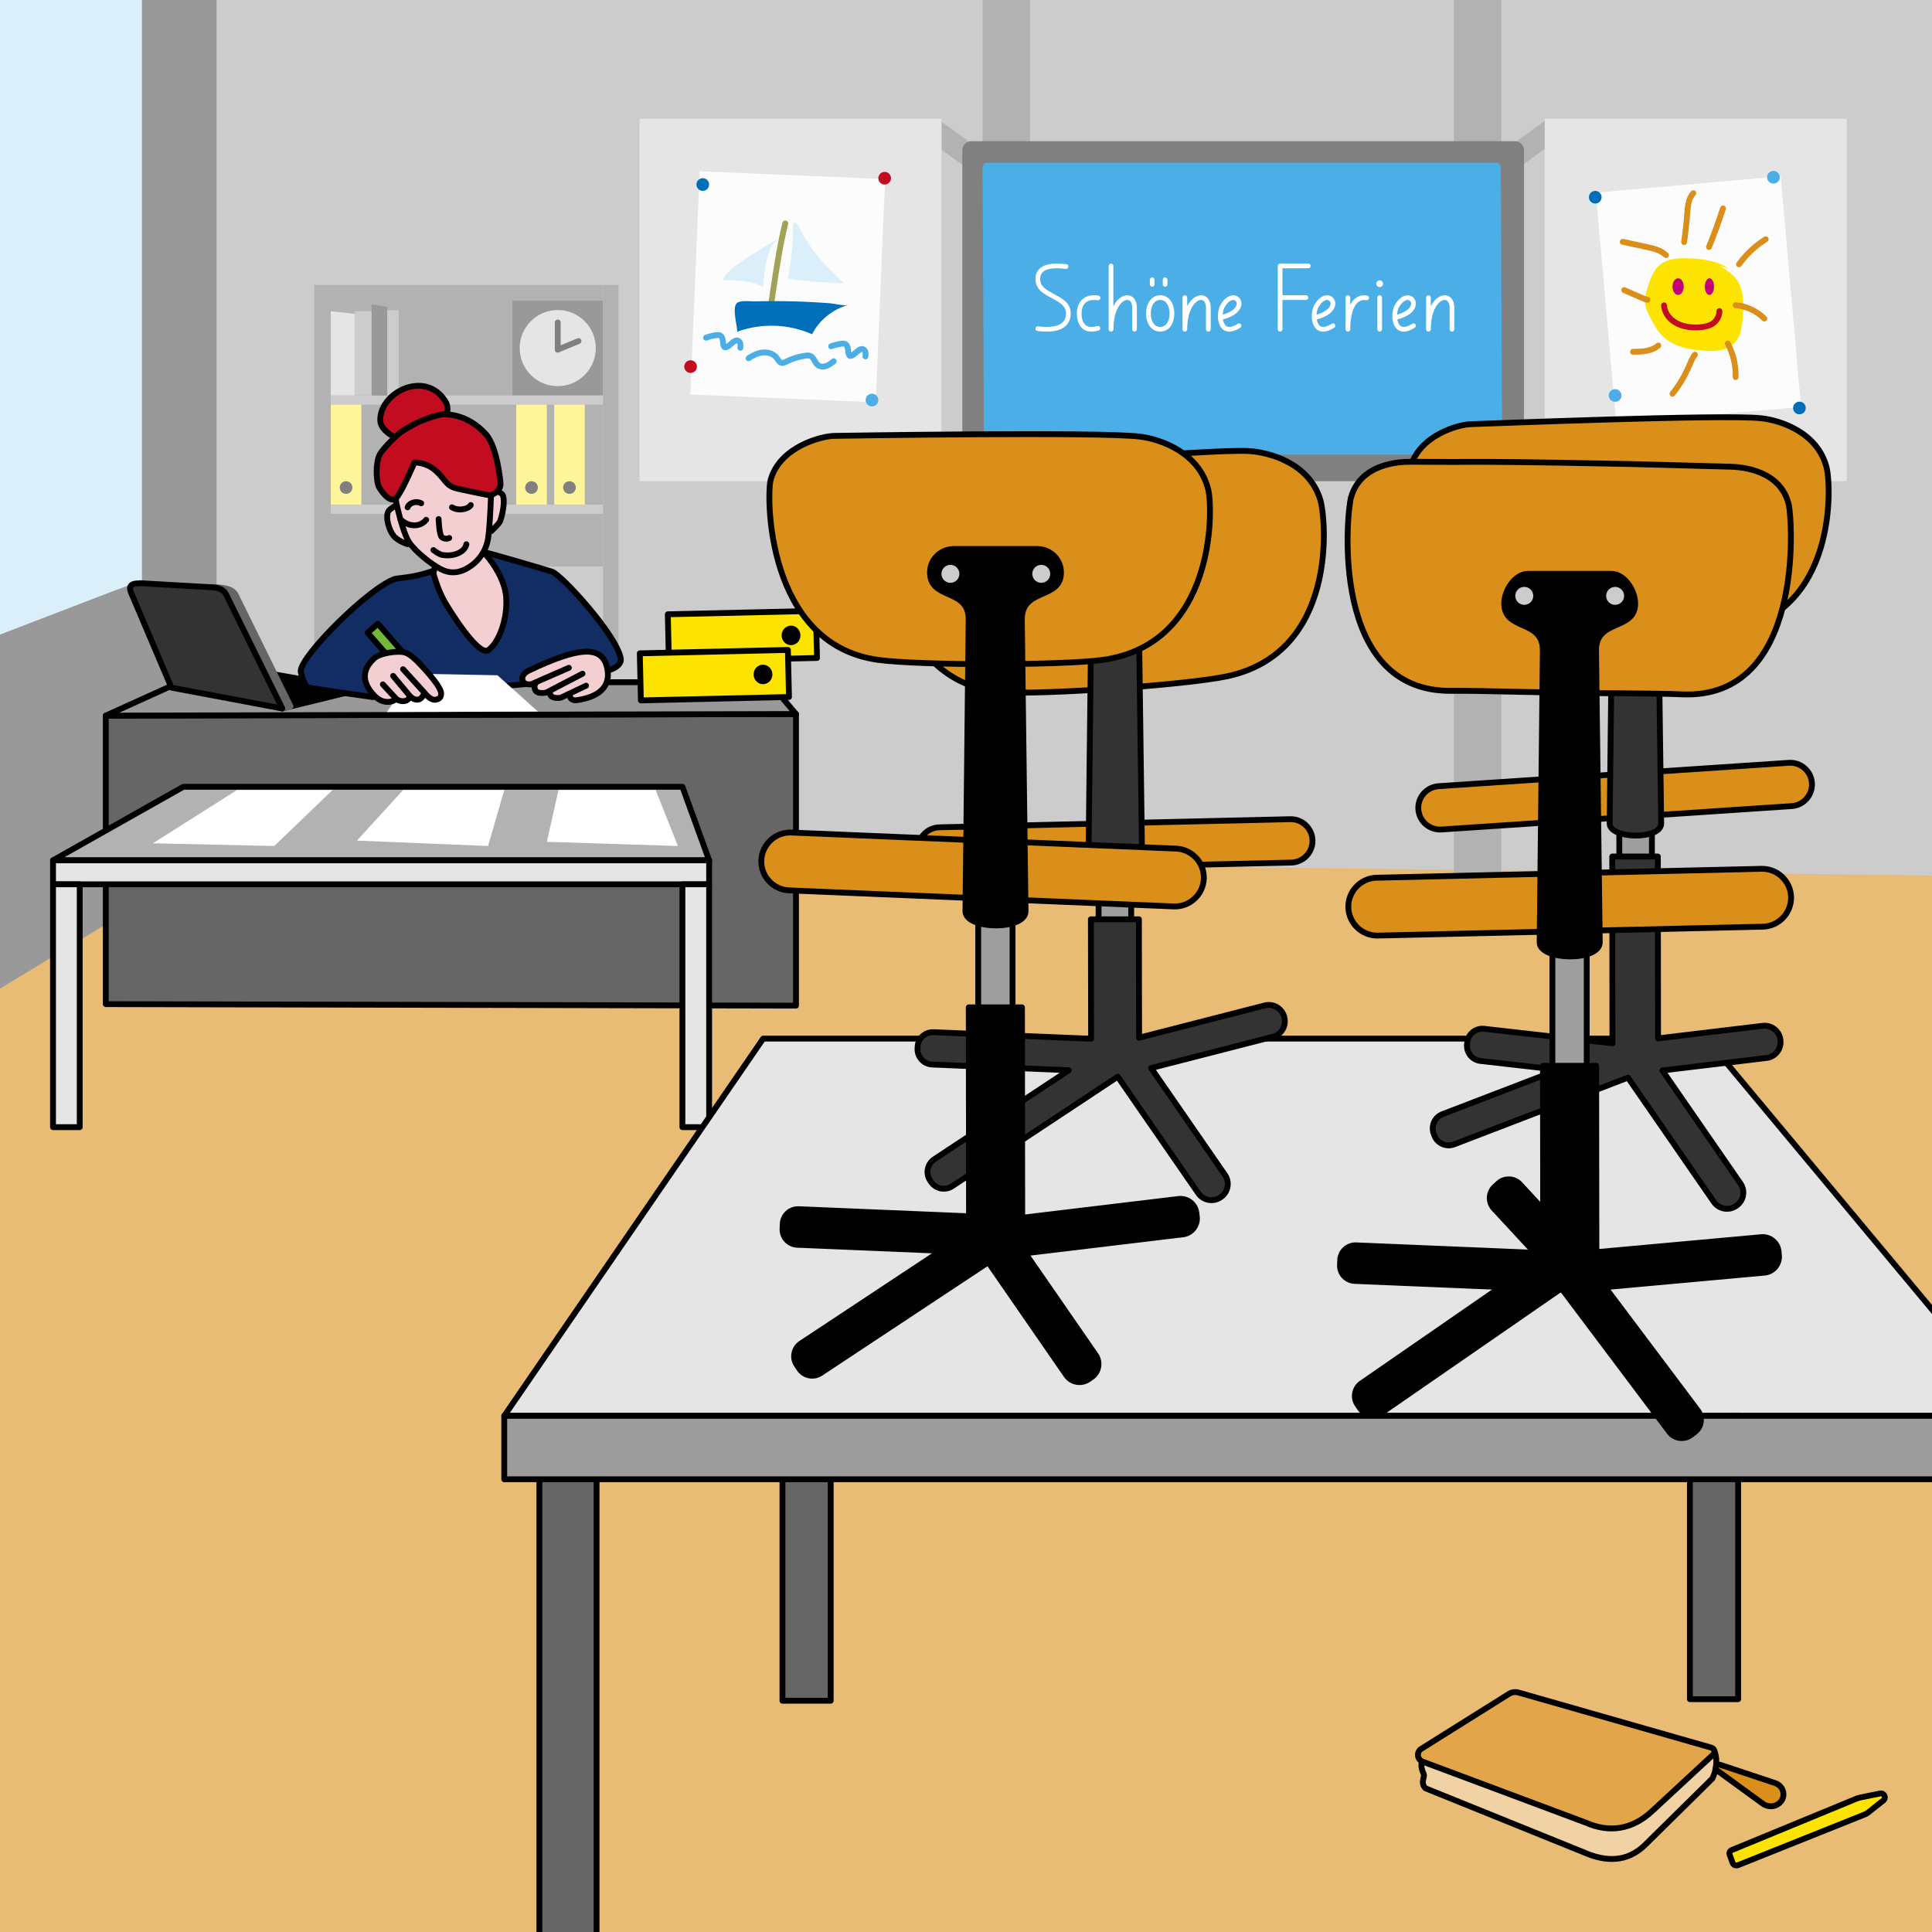 <?xml version="1.0" encoding="utf-8"?>
<!-- Generator: Adobe Illustrator 27.3.1, SVG Export Plug-In . SVG Version: 6.00 Build 0)  -->
<svg version="1.1" id="Illustration_02" xmlns="http://www.w3.org/2000/svg" xmlns:xlink="http://www.w3.org/1999/xlink" x="0px"
	 y="0px" viewBox="0 0 396.85 396.85" style="enable-background:new 0 0 396.85 396.85;" xml:space="preserve">
<style type="text/css">
	.st0{clip-path:url(#SVGID_00000057149558957638647060000005267397813902466744_);}
	.st1{fill:#CCCCCC;}
	.st2{fill:#999999;}
	.st3{fill:#E9BC76;}
	.st4{fill:#DBEFFA;}
	.st5{fill:#B2B2B2;}
	.st6{fill:#E5E5E5;}
	.st7{fill:none;stroke:#808080;stroke-width:1.2;stroke-linecap:round;stroke-linejoin:round;stroke-miterlimit:10;}
	.st8{fill:#FEF499;}
	.st9{fill:#808080;}
	.st10{fill:#4BAEE7;}
	.st11{fill:#FFFFFF;}
	.st12{opacity:0.9;fill:#FFFFFF;}
	.st13{fill:#FCE400;}
	.st14{fill:#006FB9;}
	.st15{fill:none;stroke:#C20D20;stroke-width:1.2;stroke-linecap:round;stroke-linejoin:round;stroke-miterlimit:10;}
	.st16{fill:none;stroke:#DB8F1B;stroke-width:1.2;stroke-linecap:round;stroke-linejoin:round;stroke-miterlimit:10;}
	.st17{fill:none;stroke:#A0A356;stroke-width:1.2;stroke-linecap:round;stroke-linejoin:round;stroke-miterlimit:10;}
	.st18{fill:none;stroke:#4BAEE7;stroke-width:1.2;stroke-linecap:round;stroke-linejoin:round;stroke-miterlimit:10;}
	.st19{fill:#C3007A;}
	.st20{fill:#666666;stroke:#000000;stroke-width:1.2;stroke-linecap:round;stroke-linejoin:round;stroke-miterlimit:10;}
	.st21{fill:#B2B2B2;stroke:#000000;stroke-width:1.2;stroke-linecap:round;stroke-linejoin:round;stroke-miterlimit:10;}
	.st22{fill:#CFD5E0;stroke:#000000;stroke-width:1.2;stroke-linecap:round;stroke-linejoin:round;stroke-miterlimit:10;}
	.st23{fill:#E5E5E5;stroke:#000000;stroke-width:1.2;stroke-linecap:round;stroke-linejoin:round;stroke-miterlimit:10;}
	.st24{fill:#999999;stroke:#000000;stroke-width:1.2;stroke-linecap:round;stroke-linejoin:round;stroke-miterlimit:10;}
	.st25{stroke:#000000;stroke-width:1.2;stroke-linecap:round;stroke-linejoin:round;stroke-miterlimit:10;}
	.st26{fill:#666666;stroke:#666666;stroke-width:1.2;stroke-linecap:round;stroke-linejoin:round;stroke-miterlimit:10;}
	.st27{fill:#333333;stroke:#000000;stroke-width:1.2;stroke-linecap:round;stroke-linejoin:round;stroke-miterlimit:10;}
	.st28{fill:#FCE400;stroke:#000000;stroke-width:1.2;stroke-linecap:round;stroke-linejoin:round;stroke-miterlimit:10;}
	.st29{fill:#112D63;stroke:#000000;stroke-width:1.2;stroke-linecap:round;stroke-linejoin:round;stroke-miterlimit:10;}
	.st30{fill:#F3CFD2;stroke:#000000;stroke-width:1.2;stroke-linecap:round;stroke-linejoin:round;stroke-miterlimit:10;}
	.st31{fill:none;stroke:#000000;stroke-width:1.2;stroke-linecap:round;stroke-linejoin:round;stroke-miterlimit:10;}
	.st32{fill:#C20D20;stroke:#000000;stroke-width:1.2;stroke-linecap:round;stroke-linejoin:round;stroke-miterlimit:10;}
	.st33{fill:#75B837;stroke:#000000;stroke-width:1.2;stroke-linecap:round;stroke-linejoin:round;stroke-miterlimit:10;}
	.st34{fill:#DB8F1B;stroke:#000000;stroke-width:1.2;stroke-linecap:round;stroke-linejoin:round;stroke-miterlimit:10;}
	.st35{fill:#9E9E9E;stroke:#000000;stroke-width:1.2;stroke-linecap:round;stroke-linejoin:round;stroke-miterlimit:10;}
	.st36{fill:#F1D2A4;stroke:#000000;stroke-width:1.2;stroke-linecap:round;stroke-linejoin:round;stroke-miterlimit:10;}
	.st37{fill:#E2A549;stroke:#000000;stroke-width:1.2;stroke-linecap:round;stroke-linejoin:round;stroke-miterlimit:10;}
	.st38{fill:#9C9C9C;stroke:#000000;stroke-width:1.2;stroke-linecap:round;stroke-linejoin:round;stroke-miterlimit:10;}
	.st39{fill:#C20D20;}
</style>
<g>
	<defs>
		<rect id="SVGID_1_" y="0" width="396.85" height="396.85"/>
	</defs>
	<clipPath id="SVGID_00000112626073824670924650000006339886932020781194_">
		<use xlink:href="#SVGID_1_"  style="overflow:visible;"/>
	</clipPath>
	<g style="clip-path:url(#SVGID_00000112626073824670924650000006339886932020781194_);">
		<rect x="-13.561" y="-19.209" class="st1" width="449.596" height="216.718"/>
		<rect x="-13.561" y="-19.209" class="st2" width="58.046" height="222.826"/>
		<path class="st3" d="M45.197,175.639l-61.64,37.415c0,0,3.658,206.286,4.988,205.954s437.624,0,437.624,0V180.181"/>
		<polygon class="st4" points="22.835,-9.79 22.835,-7.736 20.81,-7.736 -2.376,-7.736 -4.044,131.903 22.835,121.574 
			22.835,121.567 29.155,119.238 29.155,-10.895 		"/>
		
			<rect x="190.252" y="27.785" transform="matrix(0.809 0.588 -0.588 0.809 55.209 -109.795)" class="st5" width="12.83" height="4.656"/>
		
			<rect x="307.798" y="27.785" transform="matrix(0.807 -0.59 0.59 0.807 42.73 191.151)" class="st5" width="12.83" height="4.656"/>
		<rect x="201.83" y="-3.579" class="st5" width="9.739" height="137.463"/>
		<rect x="298.641" y="-3.579" class="st5" width="9.739" height="186.824"/>
		<rect x="191.254" y="98.843" class="st5" width="34.233" height="4.805"/>
		<rect x="283.065" y="98.843" class="st5" width="34.233" height="4.805"/>
		<rect x="64.551" y="58.524" class="st5" width="59.311" height="79.13"/>
		<rect x="105.267" y="61.765" class="st2" width="18.595" height="19.472"/>
		<circle class="st6" cx="114.565" cy="71.501" r="7.815"/>
		<line class="st7" x1="118.835" y1="70.056" x2="114.565" y2="71.815"/>
		<line class="st7" x1="114.565" y1="71.815" x2="114.565" y2="66.236"/>
		<rect x="123.862" y="58.524" class="st5" width="3.186" height="77.252"/>
		<rect x="67.943" y="81.237" class="st1" width="55.919" height="1.881"/>
		<polygon class="st6" points="67.943,63.929 72.844,64.465 72.844,81.237 67.943,81.237 		"/>
		<rect x="72.844" y="63.929" class="st1" width="3.492" height="17.308"/>
		<polygon class="st2" points="76.336,62.513 79.537,63.054 79.537,81.237 76.336,81.237 		"/>
		<rect x="79.537" y="63.719" class="st1" width="2.349" height="17.518"/>
		<g>
			<rect x="67.943" y="83.118" class="st8" width="6.287" height="20.531"/>
			<circle class="st9" cx="71.087" cy="100.146" r="1.302"/>
		</g>
		<g>
			<rect x="106.034" y="83.118" class="st8" width="6.287" height="20.531"/>
			<circle class="st9" cx="109.177" cy="100.146" r="1.302"/>
		</g>
		<g>
			<rect x="113.834" y="83.118" class="st8" width="6.287" height="20.531"/>
			<circle class="st9" cx="116.977" cy="100.146" r="1.302"/>
		</g>
		<g>
			<polyline class="st8" points="95.089,103.649 88.802,103.649 88.802,83.118 			"/>
		</g>
		<rect x="93.975" y="116.345" class="st1" width="29.888" height="13.39"/>
		<path class="st9" d="M311.219,98.843H199.493c-1.003,0-1.824-0.821-1.824-1.824V30.833
			c0-1.003,0.821-1.824,1.824-1.824h111.726c1.003,0,1.824,0.821,1.824,1.824v66.186
			C313.043,98.023,312.222,98.843,311.219,98.843z"/>
		<path class="st10" d="M308.568,93.383H202.119l-0.289-59.041c0-0.51,0.417-0.927,0.927-0.927h104.596
			c0.51,0,0.927,0.417,0.927,0.927L308.568,93.383z"/>
		<rect x="131.366" y="24.39" class="st6" width="62.03" height="74.454"/>
		<rect x="317.298" y="24.39" class="st6" width="62.03" height="74.454"/>
		<rect x="67.943" y="103.649" class="st1" width="55.919" height="1.881"/>
		<g>
			<path class="st11" d="M213.113,67.993c-0.273-0.042-0.44-0.273-0.42-0.546c0.043-0.252,0.295-0.441,0.547-0.42
				c0.881,0.126,1.721,0.168,2.456,0.105c1.112-0.084,1.952-0.378,2.499-0.861c0.524-0.441,0.776-1.071,0.776-1.89
				c0-1.575-1.344-2.289-2.876-3.107c-0.799-0.42-1.639-0.861-2.268-1.449c-0.756-0.714-1.135-1.533-1.135-2.519
				c0-0.903,0.295-1.617,0.903-2.163c0.608-0.567,1.575-0.903,2.835-0.987c0.986-0.063,1.973,0.042,2.561,0.105h0.043
				c0.252,0.021,0.44,0.252,0.42,0.525c-0.021,0.273-0.252,0.462-0.525,0.441h-0.021
				c-1.07-0.126-3.568-0.378-4.682,0.63c-0.378,0.357-0.566,0.819-0.566,1.449c0,1.575,1.344,2.289,2.876,3.107
				c0.798,0.441,1.638,0.861,2.268,1.449c0.756,0.714,1.134,1.533,1.134,2.519c0,1.113-0.378,1.995-1.092,2.624
				s-1.742,0.987-3.086,1.092c-0.252,0.021-0.525,0.021-0.799,0.021C214.372,68.118,213.743,68.076,213.113,67.993z"/>
			<path class="st11" d="M222.499,67.615c-0.462-0.357-0.818-0.84-1.029-1.491c-0.168-0.504-0.273-1.092-0.273-1.722
				c0-1.281,0.399-2.289,1.155-2.939c0.398-0.336,0.86-0.588,1.406-0.714s1.176-0.126,1.848-0.042
				c0.273,0.042,0.462,0.294,0.42,0.546c-0.042,0.273-0.294,0.462-0.546,0.42c-1.092-0.147-1.932,0.021-2.499,0.504
				c-0.524,0.483-0.818,1.239-0.818,2.226c0,0.525,0.084,1.827,0.902,2.436c0.547,0.378,1.323,0.42,2.331,0.126
				c0.252-0.084,0.524,0.063,0.588,0.315c0.084,0.252-0.064,0.525-0.315,0.609c-0.524,0.147-1.028,0.231-1.469,0.231
				C223.529,68.118,222.961,67.951,222.499,67.615z"/>
			<path class="st11" d="M233.523,67.635c0,0.273-0.21,0.483-0.482,0.483c-0.252,0-0.483-0.21-0.483-0.483v-4.535
				c-0.021-0.924-0.399-1.491-1.008-1.491c-1.155,0.021-2.835,1.953-2.835,6.026c0,0.147-0.062,0.273-0.168,0.357
				c-0.084,0.084-0.209,0.126-0.336,0.126c-0.252,0-0.482-0.21-0.482-0.483V54.618c0-0.252,0.231-0.483,0.482-0.483
				c0.273,0,0.483,0.231,0.483,0.483v8.293c0.084-0.168,0.168-0.294,0.231-0.42c0.356-0.588,0.756-1.029,1.217-1.344
				c0.441-0.315,0.924-0.483,1.387-0.504h0.021c0.567,0,1.05,0.252,1.407,0.672
				c0.356,0.441,0.545,1.05,0.566,1.785V67.635z"/>
			<path class="st11" d="M236.148,66.964c-0.482-0.672-0.734-1.575-0.734-2.583c0-0.987,0.252-1.911,0.734-2.562
				c0.525-0.756,1.281-1.176,2.163-1.176s1.659,0.42,2.184,1.176c0.462,0.651,0.714,1.575,0.714,2.562
				c0,1.008-0.252,1.911-0.714,2.583c-0.524,0.756-1.302,1.155-2.184,1.155S236.673,67.719,236.148,66.964z
				 M236.191,58.397v-0.903c0-0.273,0.209-0.504,0.482-0.504s0.482,0.231,0.482,0.504v0.903
				c0,0.273-0.209,0.504-0.482,0.504S236.191,58.67,236.191,58.397z M236.925,62.365
				c-0.357,0.504-0.546,1.218-0.546,2.016c0,0.798,0.189,1.533,0.546,2.037c0.357,0.483,0.818,0.735,1.386,0.735
				s1.028-0.252,1.386-0.735c0.357-0.504,0.546-1.239,0.546-2.037c0-0.798-0.189-1.512-0.546-2.016
				s-0.818-0.756-1.386-0.756S237.282,61.862,236.925,62.365z M238.835,58.397v-0.903
				c0-0.273,0.211-0.504,0.483-0.504s0.483,0.231,0.483,0.504v0.903c0,0.273-0.211,0.504-0.483,0.504
				S238.835,58.67,238.835,58.397z"/>
			<path class="st11" d="M248.684,67.635c0,0.273-0.21,0.483-0.483,0.483c-0.273,0-0.482-0.21-0.482-0.483v-4.514
				c-0.021-0.945-0.42-1.512-1.029-1.512c-1.133,0.021-2.834,1.953-2.834,6.026c0,0.021,0,0.042,0,0.084
				c-0.042,0.231-0.231,0.399-0.482,0.399c-0.273,0-0.483-0.21-0.483-0.483v-6.509c0-0.252,0.21-0.483,0.483-0.483
				c0.273,0,0.482,0.231,0.482,0.483v1.764c0.084-0.147,0.168-0.294,0.231-0.399c0.357-0.588,0.756-1.029,1.219-1.344
				c0.44-0.315,0.924-0.483,1.385-0.504c0.567,0,1.071,0.231,1.428,0.672c0.357,0.441,0.547,1.05,0.567,1.785
				V67.635z"/>
			<path class="st11" d="M251.099,67.594c-0.545-0.525-0.881-1.386-0.924-2.436c-0.021-0.924,0.147-1.848,0.504-2.478
				c0.42-0.777,0.924-1.344,1.491-1.68c0.504-0.315,1.071-0.42,1.575-0.294
				c0.756,0.189,1.26,0.861,1.26,1.68c0,0.651-0.357,1.302-0.967,1.869c-0.672,0.588-1.616,1.05-2.834,1.365
				c0.084,0.546,0.273,0.987,0.566,1.26c0.631,0.588,1.701,0.126,2.499-0.378c0.21-0.147,0.524-0.084,0.651,0.147
				c0.146,0.21,0.084,0.504-0.127,0.651c-0.776,0.504-1.49,0.777-2.12,0.819c-0.042,0-0.104,0-0.147,0
				C251.982,68.118,251.498,67.951,251.099,67.594z M252.674,61.82c-0.42,0.252-0.798,0.714-1.155,1.323
				c-0.189,0.378-0.336,0.924-0.356,1.491c2.1-0.609,2.876-1.575,2.876-2.268c0-0.357-0.209-0.63-0.524-0.714
				c-0.064-0.021-0.147-0.042-0.21-0.042C253.114,61.61,252.884,61.694,252.674,61.82z"/>
			<path class="st11" d="M269.221,54.618c0,0.273-0.231,0.483-0.483,0.483h-5.311v5.543h4.829
				c0.252,0,0.482,0.231,0.482,0.483c0,0.273-0.231,0.483-0.482,0.483h-4.829v6.026c0,0.273-0.231,0.483-0.483,0.483
				c-0.273,0-0.482-0.21-0.482-0.483V54.618c0-0.252,0.21-0.483,0.482-0.483h5.795
				C268.99,54.135,269.221,54.366,269.221,54.618z"/>
			<path class="st11" d="M270.376,67.594c-0.545-0.525-0.881-1.386-0.924-2.436c-0.021-0.924,0.147-1.848,0.504-2.478
				c0.42-0.777,0.924-1.344,1.491-1.68c0.504-0.315,1.071-0.42,1.575-0.294
				c0.756,0.189,1.26,0.861,1.26,1.68c0,0.651-0.357,1.302-0.967,1.869c-0.672,0.588-1.616,1.05-2.834,1.365
				c0.084,0.546,0.273,0.987,0.566,1.26c0.631,0.588,1.701,0.126,2.499-0.378c0.21-0.147,0.524-0.084,0.651,0.147
				c0.146,0.21,0.084,0.504-0.127,0.651c-0.776,0.504-1.49,0.777-2.12,0.819c-0.042,0-0.104,0-0.147,0
				C271.259,68.118,270.776,67.951,270.376,67.594z M271.951,61.82c-0.42,0.252-0.798,0.714-1.155,1.323
				c-0.189,0.378-0.336,0.924-0.356,1.491c2.1-0.609,2.876-1.575,2.876-2.268c0-0.357-0.209-0.63-0.524-0.714
				c-0.064-0.021-0.147-0.042-0.21-0.042C272.392,61.61,272.161,61.694,271.951,61.82z"/>
			<path class="st11" d="M281.212,61.295c-0.062,0.252-0.315,0.42-0.566,0.378c-0.631-0.126-1.197,0-1.68,0.399
				c-0.483,0.399-0.861,1.05-1.155,1.932c-0.294,0.987-0.462,2.205-0.462,3.632c0,0.273-0.21,0.483-0.482,0.483
				c-0.273,0-0.483-0.21-0.483-0.483v-6.509c0-0.252,0.21-0.483,0.483-0.483c0.273,0,0.482,0.231,0.482,0.483v1.47
				c0.273-0.525,0.63-0.966,1.008-1.281c0.693-0.567,1.554-0.777,2.478-0.588
				C281.086,60.77,281.254,61.022,281.212,61.295z"/>
			<path class="st11" d="M284.09,58.271c0,0.399-0.315,0.693-0.692,0.693c-0.399,0-0.693-0.294-0.693-0.693
				c0-0.378,0.294-0.693,0.693-0.693C283.775,57.578,284.09,57.893,284.09,58.271z M283.88,67.635v-6.509
				c0-0.252-0.21-0.483-0.482-0.483c-0.273,0-0.483,0.231-0.483,0.483v6.509c0,0.273,0.21,0.483,0.483,0.483
				C283.67,68.118,283.88,67.909,283.88,67.635z"/>
			<path class="st11" d="M286.925,67.594c-0.545-0.525-0.881-1.386-0.924-2.436c-0.021-0.924,0.147-1.848,0.504-2.478
				c0.42-0.777,0.924-1.344,1.491-1.68c0.504-0.315,1.071-0.42,1.575-0.294
				c0.756,0.189,1.26,0.861,1.26,1.68c0,0.651-0.357,1.302-0.967,1.869c-0.672,0.588-1.616,1.05-2.834,1.365
				c0.084,0.546,0.273,0.987,0.566,1.26c0.631,0.588,1.701,0.126,2.499-0.378c0.21-0.147,0.524-0.084,0.651,0.147
				c0.146,0.21,0.084,0.504-0.127,0.651c-0.776,0.504-1.49,0.777-2.12,0.819c-0.042,0-0.104,0-0.147,0
				C287.808,68.118,287.325,67.951,286.925,67.594z M288.5,61.82c-0.42,0.252-0.798,0.714-1.155,1.323
				c-0.189,0.378-0.336,0.924-0.356,1.491c2.1-0.609,2.876-1.575,2.876-2.268c0-0.357-0.209-0.63-0.524-0.714
				c-0.064-0.021-0.147-0.042-0.21-0.042C288.941,61.61,288.71,61.694,288.5,61.82z"/>
			<path class="st11" d="M298.727,67.635c0,0.273-0.21,0.483-0.483,0.483c-0.273,0-0.482-0.21-0.482-0.483v-4.514
				c-0.021-0.945-0.42-1.512-1.029-1.512c-1.133,0.021-2.834,1.953-2.834,6.026c0,0.021,0,0.042,0,0.084
				c-0.042,0.231-0.231,0.399-0.482,0.399c-0.273,0-0.483-0.21-0.483-0.483v-6.509c0-0.252,0.21-0.483,0.483-0.483
				c0.273,0,0.482,0.231,0.482,0.483v1.764c0.084-0.147,0.168-0.294,0.231-0.399c0.357-0.588,0.756-1.029,1.219-1.344
				c0.44-0.315,0.924-0.483,1.385-0.504c0.567,0,1.071,0.231,1.428,0.672c0.357,0.441,0.547,1.05,0.567,1.785
				V67.635z"/>
		</g>
		
			<rect x="329.854" y="37.858" transform="matrix(0.996 -0.088 0.088 0.996 -4.066 30.892)" class="st12" width="38.117" height="47.553"/>
		
			<rect x="142.784" y="35.93" transform="matrix(0.999 0.042 -0.042 0.999 2.598 -6.703)" class="st12" width="38.117" height="45.89"/>
		<path class="st13" d="M355.22,55.221c-2.511-1.688-5.659-2.102-8.684-2.167c-1.913-0.041-3.974,0.09-5.478,1.273
			c-1.43,1.125-2.058,2.963-2.614,4.695c-0.309,0.963-0.622,1.952-0.573,2.962
			c0.06,1.221,0.64,2.347,1.209,3.43c0.616,1.172,1.241,2.36,2.139,3.333
			c2.25,2.44,5.803,3.143,9.117,3.322c1.906,0.103,3.984,0.021,5.466-1.18
			c1.833-1.486,2.124-4.128,2.231-6.485c0.108-2.386,0.116-4.964-1.265-6.912
			c-0.775-1.093-1.911-1.866-3.021-2.615c-0.905-0.611-1.909-1.248-2.996-1.142"/>
		<circle class="st14" cx="327.678" cy="40.51" r="1.302"/>
		<circle class="st10" cx="331.763" cy="81.237" r="1.302"/>
		<circle class="st14" cx="369.618" cy="83.805" r="1.302"/>
		<circle class="st10" cx="364.277" cy="36.407" r="1.302"/>
		<path class="st15" d="M341.813,62.72c0.06,1.229,0.764,2.373,1.734,3.131c0.969,0.758,2.18,1.16,3.399,1.325
			c0.97,0.131,1.959,0.119,2.925-0.034c0.686-0.108,1.375-0.294,1.95-0.684c0.836-0.566,1.363-1.561,1.364-2.57
			"/>
		<path class="st16" d="M345.929,49.721c0.278-1.928,0.49-3.866,0.636-5.809c0.112-1.495,0.238-3.125,1.256-4.226"/>
		<path class="st16" d="M351.04,50.736c1.054-2.605,2.016-5.248,2.883-7.921"/>
		<path class="st16" d="M357.194,54.297c1.477-2.05,3.355-3.811,5.496-5.152"/>
		<path class="st16" d="M356.513,62.69c2.206,0.191,4.334,1.181,5.9,2.747"/>
		<path class="st16" d="M354.902,70.578c1.119,2.101,1.681,4.495,1.613,6.874"/>
		<path class="st16" d="M348.152,72.86c-0.598,0.774-0.943,1.708-1.335,2.605c-0.846,1.936-1.948,3.76-3.268,5.41"/>
		<path class="st16" d="M335.43,72.265c0.913-0.011,1.831-0.024,2.728-0.192c0.897-0.169,1.781-0.504,2.475-1.096"/>
		<path class="st16" d="M333.63,59.594c1.292,0.565,2.585,1.13,3.877,1.695c0.29,0.127,0.587,0.256,0.902,0.288"/>
		<path class="st16" d="M333.324,49.669c1.613,0.348,3.226,0.697,4.84,1.045c1.452,0.313,2.983,0.668,4.055,1.695"/>
		<path class="st17" d="M161.303,45.892c-1.05,4.278-1.71,8.64-2.368,12.996c-0.182,1.204-0.364,2.409-0.546,3.613"
			/>
		<path class="st14" d="M174.294,62.633c-3.192,0.836-5.987,3.083-7.489,6.021c-4.799-2.133-10.429-2.325-15.362-0.522
			c-0.019-1.424-1.246-5.315,0.12-6.019c0.871-0.449,2.602-0.183,3.546-0.208c1.262-0.033,2.525-0.05,3.788-0.051
			c2.616-0.003,5.231,0.064,7.843,0.199c1.261,0.065,2.521,0.146,3.78,0.243
			C171.556,62.373,173.315,62.889,174.294,62.633z"/>
		<path class="st18" d="M153.771,73.585c0.882-0.589,1.863-1.083,2.919-1.182s2.2,0.257,2.839,1.103
			c0.307,0.406,0.56,0.956,1.063,1.035c0.308,0.048,0.607-0.107,0.886-0.247c1.248-0.627,2.601-1.047,3.985-1.238
			c0.32-0.044,0.656-0.074,0.956,0.043c0.778,0.303,0.921,1.378,1.579,1.893c0.476,0.373,1.159,0.384,1.73,0.182
			s1.054-0.587,1.526-0.966"/>
		<path class="st18" d="M170.731,71.13c0.685-0.259,1.4-0.438,2.126-0.532c0.237-0.031,0.488-0.051,0.708,0.044
			c0.394,0.17,0.556,0.641,0.607,1.068s0.044,0.881,0.268,1.248c0.04,0.064,0.089,0.128,0.16,0.154
			c0.081,0.031,0.171,0.008,0.252-0.022c0.686-0.251,1.125-0.931,1.769-1.276c0.149-0.08,0.314-0.142,0.482-0.13
			c0.311,0.021,0.558,0.296,0.648,0.594s0.057,0.619,0.022,0.929"/>
		<path class="st18" d="M145.029,69.372c0.685-0.259,1.4-0.438,2.126-0.532c0.237-0.031,0.488-0.051,0.708,0.044
			c0.394,0.17,0.556,0.641,0.607,1.068c0.051,0.426,0.044,0.881,0.268,1.248c0.039,0.064,0.089,0.128,0.16,0.154
			c0.081,0.031,0.171,0.008,0.252-0.022c0.686-0.251,1.125-0.931,1.769-1.276c0.149-0.08,0.314-0.142,0.482-0.13
			c0.311,0.021,0.558,0.296,0.648,0.594c0.09,0.299,0.057,0.619,0.022,0.929"/>
		<path class="st4" d="M161.843,57.242c3.89,0.561,7.816,0.876,11.746,0.941c-0.602-0.01-1.99-1.706-2.453-2.15
			c-0.841-0.806-1.645-1.653-2.406-2.534c-1.498-1.735-2.836-3.608-3.988-5.589
			c-0.282-0.485-0.976-2.504-1.609-2.203c-0.385,0.183-0.257,3.197-0.292,3.679
			C162.647,52.02,162.314,54.643,161.843,57.242z"/>
		<path class="st4" d="M159.904,49.074c-2.551,1.309-4.946,2.898-7.334,4.484c-1.629,1.081-3.338,2.255-4.14,4.038
			c2.836-0.039,5.834-0.037,8.28,1.399c0.277-2.919,0.57-5.9,1.787-8.567"/>
		<ellipse class="st19" cx="344.701" cy="58.875" rx="1.151" ry="1.71"/>
		<ellipse class="st19" cx="351.134" cy="58.875" rx="0.942" ry="1.71"/>
		<polygon class="st20" points="21.73,146.996 163.503,146.665 163.503,206.571 21.73,206.259 		"/>
		<polygon class="st21" points="140.175,161.612 145.662,176.718 10.889,176.718 37.659,161.612 		"/>
		<path class="st22" d="M13.403,197.774"/>
		<rect x="10.889" y="176.718" class="st23" width="134.773" height="4.928"/>
		<rect x="10.889" y="181.646" class="st23" width="5.487" height="49.881"/>
		<rect x="140.175" y="181.646" class="st23" width="5.487" height="49.881"/>
		<polygon class="st23" points="156.763,213.339 103.577,290.829 415.072,290.829 350.472,213.339 		"/>
		<polyline class="st24" points="158.14,140.11 36.686,140.213 21.73,146.996 163.503,146.665 158.037,140.213 		"/>
		<polygon class="st11" points="48.688,162.277 31.396,173.222 56.337,173.776 68.308,162.277 		"/>
		<polygon class="st11" points="82.802,162.277 73.324,172.667 100.26,173.776 103.577,162.277 		"/>
		<polygon class="st11" points="114.725,162.277 112.322,172.919 139.25,173.776 134.669,162.277 		"/>
		<path class="st25" d="M57.984,145.525l14.276-3.505c0.363-0.089,0.346-0.611-0.022-0.676l-23.308-4.134
			c-0.05-0.009-0.101-0.007-0.15,0.007l-13.283,3.582"/>
		<path class="st26" d="M59.686,145.107l-1.702,0.418l-20.857-4.272l-7.984-18.78
			c-0.487-1.086,14.293-1.885,14.293-1.885c1.222,0.07,4.101,0,4.934,1.548
			C48.412,122.211,59.686,145.107,59.686,145.107z"/>
		<path class="st27" d="M57.984,145.525l-22.764-4.272l-7.984-18.78c-0.487-1.086-1.319-2.648,1.272-2.648
			c0.101,0,0.202-0.029,0.305-0.031l13.975,0.795c1.222,0.07,2.842,0,3.675,1.548
			C46.504,122.211,57.984,145.525,57.984,145.525z"/>
		<g>
			
				<rect x="147.605" y="115.48" transform="matrix(-0.023 -1 1 -0.023 25.311 286.113)" class="st28" width="9.668" height="30.422"/>
			<ellipse transform="matrix(1 -0.023 0.023 1 -2.975 3.794)" cx="162.457" cy="130.458" rx="1.93" ry="2.003"/>
		</g>
		<g>
			
				<rect x="141.851" y="123.495" transform="matrix(-0.023 -1 1 -0.023 11.41 288.561)" class="st28" width="9.668" height="30.422"/>
			<ellipse transform="matrix(1 -0.023 0.023 1 -3.162 3.663)" cx="156.703" cy="138.474" rx="1.93" ry="2.003"/>
		</g>
		<path class="st29" d="M98.348,111.786c0,0-6.161,4.416-9.897,5.658c-3.737,1.241-6.755,1.296-7.284,1.463
			c-5.182,1.635-19.399,15.768-19.398,18.955c0,0.565,0.887,3.104,1.441,3.325
			c0.554,0.222,13.329,1.995,13.329,1.995l31.633-2.674l15.367-2.425c0,0,4.389-0.715,3.963-2.882
			c-0.97-4.933-12.185-17.129-14.069-17.758c-1.884-0.628-13.766-4.046-14.114-4.085
			C91.833,112.528,98.348,111.786,98.348,111.786z"/>
		<polygon class="st11" points="84.884,138.375 79.48,146.249 110.48,146.147 102.188,138.706 		"/>
		<path class="st30" d="M89.535,115.484l-0.51,2.305c0,0,0.815,3.085,2.162,5.552
			c0.696,1.273,6.98,11.611,9.1,10.198s4.053-6.354,3.672-10.946c-0.481-5.792-6.399-11.038-6.399-11.038
			l0.787,0.232L89.535,115.484z"/>
		<g id="_x3C_Gruppe_x3E__Gesicht_00000083786243763846361000000013349854515680657808_">
			<g>
				<path class="st30" d="M81.635,103.635c0,0-1.498,0.822-1.815,1.321c-0.776,1.219,0.13,3.993,0.998,5.071
					c0.914,1.136,2.906,1.758,2.906,1.758"/>
				<path class="st30" d="M101.338,100.786c0,0,1.496,0.171,1.912,0.891c0.416,0.721,0.274,3.048-0.501,5.321
					c-0.207,0.606-1.851,2.106-1.851,2.106"/>
				<path class="st30" d="M81.388,103.166c0,0,1.272,6.207,2.713,8.313c1.229,1.797,4.377,4.379,6.514,5.456
					c0.368,0.185,0.706,0.326,0.999,0.411c1.995,0.576,3.589-0.069,5.03-1.044
					c1.441-0.976,3.173-2.854,3.616-5.736c0.443-2.882,0.637-9.972,0.637-9.972l-5.875-10.198l-8.397,0.509
					l-6.069,4.697L81.388,103.166z"/>
			</g>
			<path class="st31" d="M82.228,106.617c0,0,1.073,1.289,2.929,1.289c1.593,0,2.383-1.136,2.383-1.136"/>
			<path class="st31" d="M83.724,104.206c0,0,0.283-0.852,1.433-1.047c0.767-0.13,1.365,0.215,1.365,0.215"/>
			<path class="st31" d="M92.84,104.206c0,0,0.824,0.591,2.182,0.402c1.393-0.194,1.677-0.867,1.677-0.867"/>
			<path class="st31" d="M90.097,106.617c0,0,0.104,3.388,0.713,3.779c0.802,0.516,1.47,0.108,1.47,0.108"/>
			<path class="st31" d="M89.026,112.99c0,0,1.141,0.912,1.944,1.026c2.203,0.312,3.459-0.509,3.8-0.748
				c0.97-0.679,1.029-1.481,1.029-1.481"/>
		</g>
		<g id="_x3C_Gruppe_x3E__Frisur_00000066505382132154774210000013384194174066089632_">
			<path class="st32" d="M78.117,86.458c0.115,2.175,3.508,3.74,4.158,3.739c0.088-0,8.896-3.242,8.896-3.242
				s1.411-2.705,0.36-4.434C87.402,75.732,77.813,80.72,78.117,86.458z"/>
			<path class="st32" d="M82.136,88.922c-0.495,0.357-3.388,3.06-4.13,4.434c-0.899,1.663-0.761,5.639-0.151,6.692
				c0.61,1.053,2.495,3.741,3.77,1.967s3.498-6.997,3.498-6.997s2.307-0.18,4.413,1.704
				c2.106,1.884,1.995,3.159,4.623,3.703c2.339,0.484,5.961,1.299,6.515,1.299c0.554,0,2.147-0.94,2.144-2.286
				c-0.001-0.337-0.63-7.611-3.031-10.264c-3.782-4.181-8.011-4.117-9.009-4.054
				C90.551,85.136,86.23,85.971,82.136,88.922z"/>
		</g>
		
			<rect x="79.734" y="127.301" transform="matrix(0.753 -0.658 0.658 0.753 -68.294 86.579)" class="st33" width="2.805" height="13.848"/>
		<path id="_x3C_Pfad_x3E__Hand_rechts_00000075847941729167028480000017641359327342134456_" class="st30" d="M76.774,135.319
			c-0.677,0.677-2.73,2.626-1.372,5.48c0.277,0.582,1.538,2.771,3.312,3.251c1.789,0.483,2.674-0.507,2.674-0.507
			l-2.744-2.965l2.744,2.965c0,0,0.48,0.462,1.268,0.485c1.413,0.042,1.538-1.06,1.538-1.06l-3.45-4.136l3.45,4.136
			c0,0,0.862,0.978,1.798,0.708c1.005-0.29,1.133-1.456,1.133-1.456l-4.328-4.76l4.328,4.76
			c0,0,1.187,1.591,2.224,1.517c1.164-0.083,1.255-0.84,1.268-1.226c0.055-1.688-4.656-6.422-4.766-6.533
			c-0.111-0.111-1.531-1.614-2.66-1.94C81.63,133.588,77.938,134.155,76.774,135.319z"/>
		<path id="_x3C_Pfad_x3E__Hand_links_00000105418420142026556600000016192124520466890141_" class="st30" d="M108.659,137.727
			c-0.276,0.132-1.422,0.712-1.369,1.685c0.079,1.443,1.817,1.145,1.817,1.145l7.74-3.383l-6.532,2.855
			c0,0-0.918,0.66-0.339,1.765c0.455,0.868,2.249,0.46,2.249,0.46l7.434-3.87l-6.723,3.5
			c0,0,0.003,0.704,0.173,0.965c0.448,0.684,1.912,0.54,2.105,0.459c0.134-0.056,5.173-2.462,5.173-2.462
			l-3.374,1.609c0,0,0.052,0.358,0.057,0.537c0.013,0.448,0.526,0.995,1.461,0.824
			c0.935-0.171,7.477-0.876,6.173-6.668C123.673,132.562,119.047,132.78,108.659,137.727z"/>
		<g>
			<path class="st25" d="M219.048,282.493l-18.66-26.995c-0.64-0.926-0.406-2.208,0.52-2.848l2.649-1.831
				c0.926-0.64,2.208-0.406,2.848,0.52l18.66,26.995c1.022,1.479,0.649,3.525-0.83,4.547l-0.64,0.442
				C222.116,284.345,220.07,283.972,219.048,282.493z"/>
			<path class="st25" d="M207.236,256.475l-38.676,25.587c-1.442,0.954-3.403,0.555-4.358-0.888l-0.566-0.856
				c-0.954-1.442-0.555-3.403,0.888-4.358l38.676-25.587c1.499-0.992,3.538-0.577,4.53,0.923l0.429,0.649
				C209.15,253.445,208.735,255.483,207.236,256.475z"/>
			<path class="st25" d="M207.688,257.521l-43.936-1.835c-1.728-0.072-3.083-1.545-3.011-3.273l0.043-1.025
				c0.072-1.728,1.545-3.083,3.273-3.011l43.936,1.835c1.796,0.075,3.204,1.606,3.129,3.402l-0.033,0.777
				C211.015,256.188,209.484,257.596,207.688,257.521z"/>
			<path class="st25" d="M242.981,253.544l-40.018,4.803c-1.717,0.206-3.291-1.03-3.497-2.748l-0.122-1.018
				c-0.206-1.717,1.03-3.291,2.748-3.497l40.018-4.803c1.785-0.214,3.421,1.071,3.635,2.856l0.093,0.772
				C246.051,251.694,244.766,253.33,242.981,253.544z"/>
		</g>
		<g>
			<path class="st25" d="M322.193,264.947l-43.936-1.835c-1.728-0.072-3.083-1.545-3.011-3.273l0.043-1.025
				c0.072-1.728,1.545-3.083,3.273-3.011l43.936,1.835c1.796,0.075,3.204,1.606,3.129,3.402l-0.032,0.777
				C325.52,263.614,323.989,265.022,322.193,264.947z"/>
			<path class="st25" d="M326.161,260.893l-42.352,29.275c-1.423,0.983-3.391,0.624-4.375-0.799l-0.583-0.844
				c-0.983-1.423-0.624-3.391,0.799-4.375l42.352-29.275c1.479-1.022,3.525-0.649,4.547,0.83l0.442,0.64
				C328.014,257.825,327.64,259.871,326.161,260.893z"/>
			<path class="st25" d="M321.988,264.598l-15.15-16.375c-1.175-1.27-1.097-3.269,0.173-4.444l0.753-0.697
				c1.27-1.175,3.269-1.097,4.444,0.173l15.15,16.375c1.221,1.32,1.14,3.398-0.179,4.619l-0.571,0.528
				C325.288,265.998,323.209,265.918,321.988,264.598z"/>
			<path class="st25" d="M362.449,261.412l-40.14,3.651c-1.722,0.157-3.26-1.124-3.417-2.847l-0.093-1.022
				c-0.157-1.722,1.124-3.26,2.847-3.417l40.14-3.651c1.79-0.163,3.389,1.169,3.551,2.959l0.07,0.775
				C365.57,259.651,364.239,261.249,362.449,261.412z"/>
		</g>
		<g>
			<path class="st34" d="M265.247,177.179l-72.099,1.669c-2.45,0.057-4.501-1.901-4.558-4.351v0
				c-0.057-2.45,1.901-4.501,4.351-4.558l72.099-1.669c2.45-0.057,4.501,1.901,4.558,4.351v0
				C269.655,175.072,267.697,177.123,265.247,177.179z"/>
			<rect x="225.658" y="162.588" class="st35" width="6.699" height="39.976"/>
			<path class="st27" d="M263.817,208.985l-0.028-0.109c-0.447-1.741-2.238-2.8-3.979-2.353l-25.826,6.633
				l-0.041-24.326h-9.863l0.042,24.542l-32.364-1.352c-1.728-0.072-3.201,1.283-3.273,3.011l-0.015,0.36
				c-0.072,1.728,1.283,3.201,3.011,3.273l28.066,1.172l-27.621,18.273c-1.442,0.954-1.842,2.915-0.888,4.358
				l0.199,0.301c0.954,1.442,2.915,1.842,4.358,0.888l33.997-22.492l16.56,23.958
				c1.022,1.479,3.068,1.853,4.547,0.83l0.093-0.064c1.479-1.022,1.853-3.068,0.83-4.547l-15.174-21.952
				l25.016-6.425C263.206,212.517,264.265,210.726,263.817,208.985z"/>
			<path class="st34" d="M271.173,102.579c-2.303-7.426-10.367-9.686-14.692-9.931
				c-8.393-0.475-60.178,4.087-62.66,4.262c-2.482,0.175-11,2.908-12.459,9.899
				c-0.659,3.16,1.362,33.746,24.525,35.365c8.411,0.588,37.938-1.496,46.183-3.26
				C274.777,134.057,272.474,106.774,271.173,102.579z"/>
			<path class="st27" d="M236.838,117.214h-15.496c-2.355,0-4.325,1.864-4.386,4.219
				c-0.138,5.304,7.159,2.961,7.159,8.809l-0.59,51.444c0,3.401,11.141,3.575,11.141,0l-0.689-51.444
				c0-5.92,7.411-3.565,7.256-8.823C241.164,119.068,239.19,117.214,236.838,117.214z"/>
		</g>
		<g>
			<path class="st34" d="M368.039,165.579l-71.957,4.807c-2.445,0.163-4.579-1.704-4.743-4.149v0
				c-0.163-2.445,1.704-4.579,4.149-4.743l71.957-4.807c2.445-0.163,4.579,1.704,4.743,4.149v0
				C372.351,163.281,370.484,165.416,368.039,165.579z"/>
			<rect x="332.62" y="151.503" class="st35" width="6.699" height="39.976"/>
			<path class="st27" d="M365.724,213.68l-0.013-0.112c-0.214-1.785-1.85-3.07-3.635-2.856l-21.498,2.58
				l-0.04-37.355h-9.369l0.041,38.371l-26.349-2.983c-1.719-0.195-3.284,1.052-3.478,2.771l-0.041,0.358
				c-0.195,1.719,1.052,3.284,2.771,3.478l15.943,1.805l-23.746,9.116c-1.615,0.62-2.429,2.448-1.809,4.063
				l0.129,0.337c0.62,1.615,2.448,2.429,4.063,1.809l35.691-13.702l0.016,0.002l17.649,25.533
				c1.022,1.479,3.068,1.853,4.547,0.83l0.093-0.064c1.479-1.022,1.853-3.068,0.83-4.547l-16.057-23.23
				l21.407-2.569C364.653,217.1,365.938,215.464,365.724,213.68z"/>
			<path class="st34" d="M375.187,95.988c-1.851-7.15-9.403-9.657-13.496-10.084
				c-7.943-0.828-57.288,1.174-59.652,1.228c-2.364,0.055-10.569,2.265-12.267,8.833
				c-0.768,2.969-0.224,32.084,21.684,34.661c7.955,0.936,36.068,0.285,43.971-1.018
				C377.192,126.021,376.233,100.028,375.187,95.988z"/>
			<path class="st27" d="M343.287,107.901l-14.722,0c-2.237,0-4.109,1.771-4.167,4.008
				c-0.131,5.039,6.801,2.813,6.801,8.369l-0.56,48.871c0,3.231,10.584,3.396,10.584,0l-0.654-48.871
				c0-5.624,7.041-3.387,6.893-8.382C347.397,109.662,345.521,107.901,343.287,107.901z"/>
		</g>
		<circle class="st1" cx="220.294" cy="119.55" r="1.752"/>
		<circle class="st1" cx="238.025" cy="119.55" r="1.752"/>
		<g>
			<path class="st34" d="M248.197,100.635c-1.774-7.57-9.66-10.392-13.957-10.941
				c-8.338-1.065-62.805-0.16-62.805-0.16c-2.489,0-11.177,2.126-13.125,8.997
				c-0.88,3.106-1.017,33.758,21.974,37.004c8.349,1.179,37.95,1.179,46.298,0
				C249.577,132.289,249.2,104.912,248.197,100.635z"/>
			<path class="st34" d="M241.089,186.19l-79.013-3.3c-3.266-0.136-5.827-2.921-5.691-6.187v0
				c0.136-3.266,2.921-5.827,6.187-5.691l79.013,3.3c3.266,0.136,5.827,2.921,5.691,6.187v0
				C247.139,183.765,244.355,186.326,241.089,186.19z"/>
			<g>
				<rect x="200.934" y="174.039" class="st35" width="7.052" height="42.08"/>
				<polygon class="st25" points="198.995,206.919 199.049,252.313 209.977,252.313 209.923,206.919 				"/>
			</g>
			<path class="st25" d="M213.066,112.768l-17.171,0c-2.61,0-4.792,2.066-4.86,4.674
				c-0.153,5.878,7.932,3.28,7.932,9.761l-0.654,59.985c0,3.769,12.345,3.961,12.345,0l-0.763-59.985
				c0-6.56,8.212-3.95,8.04-9.776C217.86,114.823,215.672,112.768,213.066,112.768z"/>
			<circle class="st1" cx="195.223" cy="117.872" r="1.845"/>
			<circle class="st1" cx="213.887" cy="117.872" r="1.845"/>
		</g>
		<g>
			<path class="st34" d="M367.408,103.562c-1.73-6.929-9.43-7.618-11.918-7.697
				c-0.773-0.024-6.302-0.185-13.805-0.37c-3.763-0.117-8.165-0.213-12.792-0.291
				c-10.99-0.227-22.825-0.404-30.091-0.314c-5.047-0.028-8.531-0.036-9.133-0.036c-2.489,0-10.207,0.446-12.155,7.317
				c-0.88,3.106-4.583,40.105,20.716,39.733c5.9-0.087,22.123,0.524,34.195,0.495
				c5.562,0.053,10.354,0.1,13.022,0.223C370.723,143.791,368.19,106.694,367.408,103.562z"/>
			<path class="st34" d="M362.099,190.347l-79.061,1.83c-3.268,0.076-6.004-2.537-6.08-5.805v0
				c-0.076-3.268,2.537-6.004,5.805-6.08l79.061-1.83c3.268-0.076,6.004,2.537,6.08,5.805l0,0
				C367.98,187.536,365.367,190.272,362.099,190.347z"/>
			<g>
				<rect x="318.878" y="183.403" class="st35" width="7.052" height="42.08"/>
				<polygon class="st25" points="316.94,218.928 316.994,264.322 327.922,264.322 327.868,218.928 				"/>
			</g>
			<path class="st25" d="M331.011,117.872l-17.171,0c-2.61,0-4.792,3.33-4.86,5.939
				c-0.153,5.878,7.932,3.28,7.932,9.761l-0.654,59.985c0,3.769,12.345,3.961,12.345,0l-0.763-59.985
				c0-6.56,8.212-3.95,8.04-9.776C335.804,121.191,333.617,117.872,331.011,117.872z"/>
			<circle class="st1" cx="313.099" cy="122.396" r="1.845"/>
			<circle class="st1" cx="331.763" cy="122.396" r="1.845"/>
		</g>
		<path class="st28" d="M386.848,369.837l-3.128,2.481c-0.198,0.157-0.419,0.285-0.654,0.379l-26.07,10.427
			c-0.446,0.178-0.952-0.048-1.115-0.5l-0.601-1.662c-0.134-0.37,0.047-0.779,0.411-0.929l25.806-10.636
			c0.15-0.062,0.307-0.11,0.466-0.142l4.215-0.858C387.019,368.225,387.521,369.303,386.848,369.837z"/>
		<g>
			<path class="st36" d="M352.014,359.365c0.733,1.302,0.785,3.798-0.304,5.993l-13.8,13.605
				c-3.637,3.548-7.992,3.557-12.636,1.498l-32.478-13.135c-1.109-1.164-0.085-2.355-0.333-2.882
				c-0.887-1.884-0.326-2.616-0.326-2.616"/>
			<path class="st37" d="M325.749,374.391l-33.612-12.564c-1.025-0.454-1.196-1.837-0.312-2.527l18.171-11.387
				c0.571-0.345,1.26-0.437,1.902-0.254l39.621,11.321c0.644,0.184,0.839,1.001,0.348,1.456l-12.404,11.489
				C335.194,375.972,330.394,376.45,325.749,374.391z"/>
			<path class="st34" d="M365.987,369.798c-0.828,1.315-2.614,1.627-3.912,0.682l-9.428-6.862
				c-0.485-0.51-0.023-1.315,0.65-1.131l11.364,3.787C366.139,366.766,366.796,368.513,365.987,369.798
				L365.987,369.798z"/>
		</g>
		<polygon id="Tischbein_00000041278006888049025770000000123597206062399652_" class="st20" points="110.795,296.536 
			110.795,401.677 122.541,401.677 122.541,296.374 		"/>
		<polygon id="Tischbein_00000165236656031577575460000004656077260754722948_" class="st20" points="160.724,297.759 
			160.724,349.346 170.633,349.346 170.633,297.597 		"/>
		<polygon id="Tischbein_00000146485564518988753050000008839368198557690766_" class="st20" points="347.122,290.991 
			347.122,349.026 357.031,349.026 357.031,290.829 		"/>
		<polygon id="Tischkante_00000125578210520430677650000000887514425341586056_" class="st38" points="421.597,303.854 
			103.577,303.854 103.577,290.829 419.047,290.829 		"/>
		<path class="st25" d="M321.531,253.517l27.232,36.237c1.039,1.383,0.758,3.364-0.625,4.403l-0.82,0.616
			c-1.383,1.039-3.364,0.758-4.403-0.625l-27.232-36.237c-1.08-1.437-0.788-3.497,0.649-4.577l0.622-0.467
			C318.391,251.788,320.45,252.08,321.531,253.517z"/>
		<circle class="st14" cx="144.352" cy="37.905" r="1.302"/>
		<circle class="st39" cx="141.855" cy="75.304" r="1.302"/>
		<circle class="st39" cx="181.717" cy="36.603" r="1.302"/>
		<circle class="st10" cx="179.112" cy="82.177" r="1.302"/>
	</g>
</g>
</svg>

